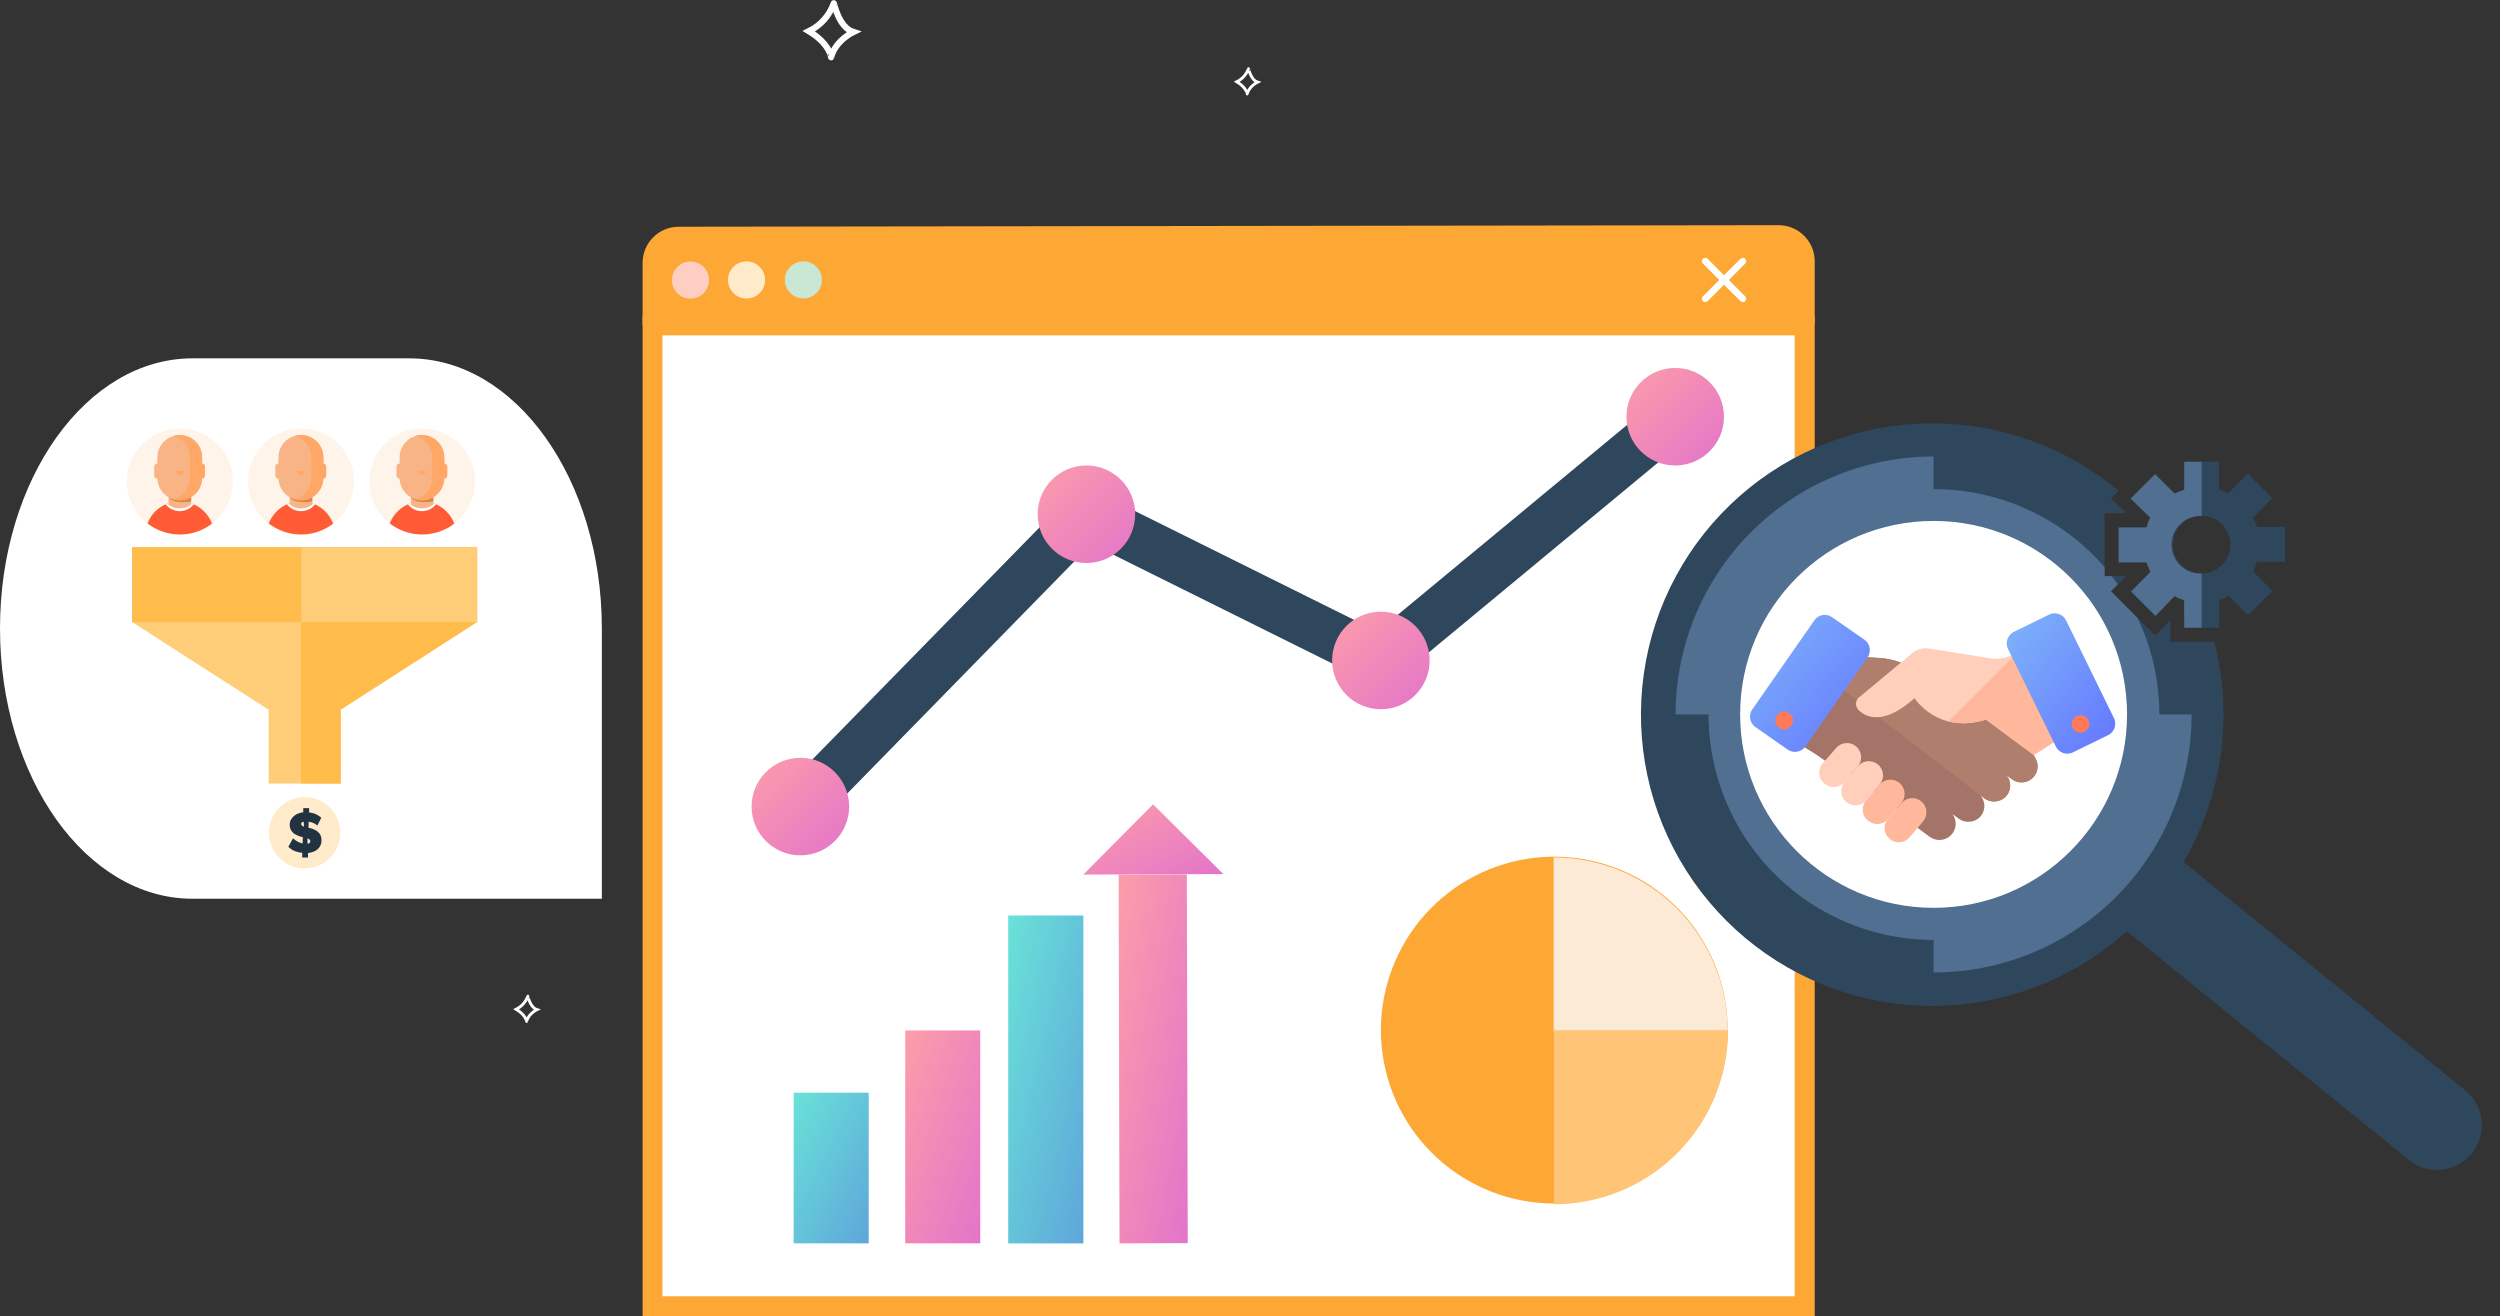 <svg width="11469" height="6039" viewBox="0 0 11469 6039" fill="none" xmlns="http://www.w3.org/2000/svg">
<rect x="0" y="0" width="11469" height="6039" fill="#333333" stroke="none"/>
<path d="M2368 4630.04C2393.13 4617.77 2412.31 4596.2 2421.36 4570.03C2421.94 4568.46 2431.36 4621.49 2463.4 4631.7C2463.4 4631.7 2424.86 4649.93 2415.7 4685.99C2415.57 4686.47 2413.35 4657.34 2368 4630.04Z" stroke="white" stroke-width="13.326"/>
<path d="M538 3569.04C563.129 3556.77 582.312 3535.2 591.362 3509.03C591.937 3507.46 601.362 3560.49 633.396 3570.7C633.396 3570.7 594.857 3588.93 585.698 3624.99C585.565 3625.47 583.353 3596.34 538 3569.04Z" stroke="white" stroke-width="13.326"/>
<path d="M5674 375.042C5699.13 362.769 5718.31 341.197 5727.36 315.034C5727.94 313.464 5737.36 366.494 5769.4 376.699C5769.4 376.699 5730.86 394.928 5721.7 430.994C5721.57 431.474 5719.35 402.342 5674 375.042Z" stroke="white" stroke-width="13.326"/>
<path d="M1599 3694.19C1652.65 3667.99 1693.61 3621.93 1712.93 3566.07C1714.16 3562.72 1734.28 3675.94 1802.67 3697.73C1802.67 3697.73 1720.39 3736.65 1700.84 3813.65C1700.55 3814.67 1695.83 3752.48 1599 3694.19Z" stroke="white" stroke-width="28.45"/>
<path d="M3711 143.191C3764.65 116.988 3805.61 70.931 3824.93 15.073C3826.16 11.721 3846.28 124.941 3914.67 146.729C3914.67 146.729 3832.39 185.648 3812.84 262.649C3812.55 263.674 3807.83 201.477 3711 143.191Z" stroke="white" stroke-width="28.45"/>
<path d="M8325.13 1485.16L2948 1492.33V1205.98C2948 1114.56 3021.49 1040.62 3112.91 1040.17L8159.32 1033C8250.74 1033 8325.13 1106.94 8325.13 1198.36V1484.72V1485.16Z" fill="#FDA735"/>
<path d="M8279.4 1492.8H2993.7V5992.48H8279.4V1492.8Z" fill="white"/>
<path d="M8278.94 1492.8H5646.62V5992.48H8278.94V1492.8Z" fill="white"/>
<path d="M8278.94 3742.43H5646.62V5992.49H8278.94V3742.43Z" fill="white"/>
<path d="M8324.68 6038.19H2948V1447.09H8325.13V6038.19H8324.68ZM3038.97 5946.77H8233.26V1538.5H3038.97V5947.22V5946.77Z" fill="#FDA735"/>
<path d="M8006.48 1187.15C8000.65 1181.32 7990.79 1181.32 7984.52 1187.15L7909.23 1262.44L7833.94 1187.15C7828.12 1181.32 7818.26 1181.32 7811.99 1187.15C7806.16 1192.98 7806.16 1202.84 7811.99 1209.11L7887.27 1284.4L7811.99 1359.68C7806.16 1365.51 7806.16 1375.37 7811.99 1381.64C7817.81 1387.47 7827.67 1387.47 7833.94 1381.64L7909.23 1306.35L7984.52 1381.64C7990.34 1387.47 8000.2 1387.47 8006.48 1381.64C8012.3 1375.81 8012.3 1365.95 8006.48 1359.68L7931.19 1284.4L8006.48 1209.11C8012.3 1203.28 8012.3 1193.42 8006.48 1187.15Z" fill="white"/>
<path d="M3167.62 1370.02C3214.65 1370.02 3252.77 1331.9 3252.77 1284.87C3252.77 1237.85 3214.65 1199.73 3167.62 1199.73C3120.6 1199.73 3082.48 1237.85 3082.48 1284.87C3082.48 1331.9 3120.6 1370.02 3167.62 1370.02Z" fill="#FFCEC2"/>
<path d="M3424.76 1369.54C3471.79 1369.54 3509.91 1331.42 3509.91 1284.4C3509.91 1237.37 3471.79 1199.25 3424.76 1199.25C3377.74 1199.25 3339.62 1237.37 3339.62 1284.4C3339.62 1331.42 3377.74 1369.54 3424.76 1369.54Z" fill="#FFEBC9"/>
<path d="M3685.58 1369.11C3732.61 1369.11 3770.73 1330.99 3770.73 1283.97C3770.73 1236.94 3732.61 1198.82 3685.58 1198.82C3638.56 1198.82 3600.44 1236.94 3600.44 1283.97C3600.44 1330.99 3638.56 1369.11 3685.58 1369.11Z" fill="#CAE7D3"/>
<path d="M7002.74 1688L3209 1691.97L3213.2 5704.33L7006.94 5700.36L7002.74 1688Z" fill="white"/>
<path d="M3751.64 3778.52L3591.92 3622.19L4961.45 2222.64L6319.65 2897.21L7613.85 1825.61L7756.58 1997.79L6350.24 3162.28L5007.33 2495.08L3751.64 3778.52Z" fill="#2E475D"/>
<path d="M7685.2 2135.45C7808.76 2135.45 7908.92 2035.28 7908.92 1911.72C7908.92 1788.16 7808.76 1688 7685.2 1688C7561.64 1688 7461.48 1788.16 7461.48 1911.72C7461.48 2035.28 7561.64 2135.45 7685.2 2135.45Z" fill="url(#paint0_linear_1070_765)"/>
<path d="M6334.95 3253.63C6458.51 3253.63 6558.67 3153.46 6558.67 3029.9C6558.67 2906.34 6458.51 2806.18 6334.95 2806.18C6211.39 2806.18 6111.23 2906.34 6111.23 3029.9C6111.23 3153.46 6211.39 3253.63 6334.95 3253.63Z" fill="url(#paint1_linear_1070_765)"/>
<path d="M4984.05 2582.83C5107.61 2582.83 5207.78 2482.67 5207.78 2359.11C5207.78 2235.55 5107.61 2135.38 4984.05 2135.38C4860.49 2135.38 4760.33 2235.55 4760.33 2359.11C4760.33 2482.67 4860.49 2582.83 4984.05 2582.83Z" fill="url(#paint2_linear_1070_765)"/>
<path d="M3671.72 3924C3795.28 3924 3895.45 3823.83 3895.45 3700.27C3895.45 3576.72 3795.28 3476.55 3671.72 3476.55C3548.16 3476.55 3448 3576.72 3448 3700.27C3448 3823.83 3548.16 3924 3671.72 3924Z" fill="url(#paint3_linear_1070_765)"/>
<path d="M4497 5703.97H4411.08H4324.61H4238.68H4152.76V5459.79V5215.61V4971.43V4727.25H4238.68H4324.61H4411.08H4497V4971.43V5215.61V5459.79V5703.97Z" fill="url(#paint4_linear_1070_765)"/>
<path d="M3985.24 5703.99H3899.32H3812.85H3726.92H3641V5531.05V5358.11V5185.72V5012.78H3726.92H3812.85H3899.32H3985.24V5185.72V5358.11V5531.05V5703.99Z" fill="url(#paint5_linear_1070_765)"/>
<path d="M4970.08 5704.22H4883.62H4797.69H4711.77H4625.3V5327.89V4952.11V4575.78V4199.99H4711.77H4797.69H4883.62H4970.08V4575.78V4952.11V5327.89V5704.22Z" fill="url(#paint6_linear_1070_765)"/>
<path d="M5135.87 5704L5448.84 5703.02L5444.81 4012L5131.84 4012.66L5135.87 5704Z" fill="url(#paint7_linear_1070_765)"/>
<path d="M5612.02 4009.97L5289.81 3690L4969.84 4012.21L5612.02 4009.97Z" fill="url(#paint8_linear_1070_765)"/>
<path d="M7926.25 4732.33C7924.59 4929.58 7849.72 5119.17 7716.17 5264.33C7582.62 5409.5 7399.91 5499.87 7203.49 5517.93C7007.06 5535.99 6810.94 5480.45 6653.16 5362.07C6495.37 5243.7 6387.19 5070.93 6349.59 4877.3C6311.99 4683.66 6347.66 4482.97 6449.67 4314.15C6551.69 4145.32 6712.78 4020.42 6901.68 3963.65C7090.59 3906.89 7293.85 3922.33 7472.02 4006.96C7650.19 4091.59 7790.57 4239.39 7865.93 4421.68C7906.68 4520.13 7927.2 4625.78 7926.25 4732.33Z" fill="#FDA735"/>
<path d="M7127.55 3933.75V4732.41H7926.21C7926.29 4627.5 7905.68 4523.62 7865.58 4426.68C7825.47 4329.75 7766.64 4241.68 7692.46 4167.5C7618.29 4093.32 7530.21 4034.49 7433.28 3994.39C7336.35 3954.28 7232.46 3933.67 7127.55 3933.75Z" fill="#FCEAD7"/>
<path d="M7128.89 5524.76V4726.11H7927.54C7927.62 4831.01 7907.02 4934.9 7866.91 5031.84C7826.8 5128.77 7767.98 5216.84 7693.8 5291.02C7619.62 5365.2 7531.55 5424.02 7434.62 5464.13C7337.68 5504.24 7233.79 5524.84 7128.89 5524.76Z" fill="#FFC475"/>
<path d="M1877.09 1644H882.94C395.534 1644 0 2198.82 0 2882.89C0 3566.96 394.567 4123 882.94 4123H2761V2882.89C2761 2198.82 2365.47 1644 1878.06 1644" fill="white"/>
<path d="M2187.85 2514.76H606.805V2853.92H2187.85V2514.76Z" fill="#7BC492"/>
<path d="M2187.85 2854.04L1562.91 3255.47V3594.45H1232.47V3256.02L606.805 2854.04L685.966 2660.13L1232.47 2773.24V2666.3H1562.91V2773.06L2108.87 2660.13L2187.85 2854.04Z" fill="#FFCD78"/>
<path d="M2187.85 2509.64H606.805V2853.88H2187.85V2509.64Z" fill="#FFBC4B"/>
<mask id="mask0_1070_765" style="mask-type:luminance" maskUnits="userSpaceOnUse" x="1380" y="2458" width="965" height="1304">
<path d="M2344.39 2458.28H1380.84V3761.36H2344.39V2458.28Z" fill="white"/>
</mask>
<g mask="url(#mask0_1070_765)">
<path d="M2187.87 2854.05L1562.94 3255.49V3594.47H1232.49V3256.03L606.828 2854.05L685.989 2660.14L1232.49 2773.26V2666.32H1562.94V2773.08L2108.89 2660.14L2187.87 2854.05Z" fill="#FFBC4B"/>
</g>
<mask id="mask1_1070_765" style="mask-type:luminance" maskUnits="userSpaceOnUse" x="1382" y="2274" width="1027" height="846">
<path d="M2408.46 2274.77H1382.09V3119.04H2408.46V2274.77Z" fill="white"/>
</mask>
<g mask="url(#mask1_1070_765)">
<path d="M2190.24 2510.93H606.836V2853.91H2190.24V2510.93Z" fill="#FFCD78"/>
</g>
<path d="M825.229 2451.88C959.497 2451.88 1068.34 2343.04 1068.34 2208.77C1068.34 2074.51 959.497 1965.66 825.229 1965.66C690.962 1965.66 582.117 2074.51 582.117 2208.77C582.117 2343.04 690.962 2451.88 825.229 2451.88Z" fill="#FEF4EA"/>
<mask id="mask2_1070_765" style="mask-type:luminance" maskUnits="userSpaceOnUse" x="582" y="1965" width="487" height="487">
<path d="M825.253 2451.9C959.52 2451.9 1068.36 2343.05 1068.36 2208.78C1068.36 2074.52 959.52 1965.67 825.253 1965.67C690.986 1965.67 582.141 2074.52 582.141 2208.78C582.141 2343.05 690.986 2451.9 825.253 2451.9Z" fill="white"/>
</mask>
<g mask="url(#mask2_1070_765)">
<path d="M877.008 2268.09H773.336V2337.63H877.008V2268.09Z" fill="#F9B485"/>
<path opacity="0.65" d="M877.019 2300.96C866.379 2303.03 855.529 2303.82 844.701 2303.32C826.545 2304.59 782.607 2305.13 766.992 2270.82V2268.09H877.019V2300.96Z" fill="#CC6D29"/>
<path d="M824.538 1995.74C797.283 1995.74 771.144 2006.57 751.872 2025.84C732.6 2045.11 721.773 2071.25 721.773 2098.5V2192.19C721.773 2205.68 724.433 2219.03 729.599 2231.49C734.766 2243.95 742.338 2255.26 751.883 2264.79C761.428 2274.32 772.758 2281.87 785.225 2287.02C797.692 2292.16 811.051 2294.8 824.538 2294.77C838.009 2294.77 851.349 2292.12 863.795 2286.96C876.24 2281.81 887.549 2274.25 897.075 2264.73C906.601 2255.2 914.157 2243.89 919.312 2231.45C924.467 2219 927.121 2205.66 927.121 2192.19V2098.5C927.121 2071.28 916.319 2045.17 897.086 2025.9C877.853 2006.63 851.761 1995.79 824.538 1995.74Z" fill="#F9B485"/>
<path d="M806.039 2160.14C806.039 2165.2 808.048 2170.05 811.623 2173.62C815.198 2177.2 820.047 2179.21 825.103 2179.21C830.159 2179.21 835.008 2177.2 838.583 2173.62C842.159 2170.05 844.167 2165.2 844.167 2160.14H806.039Z" fill="#FFA766"/>
<path d="M824.334 1995.61C814.948 1995.67 805.611 1996.96 796.555 1999.42C818.086 2005.48 837.048 2018.4 850.552 2036.23C864.057 2054.07 871.363 2075.82 871.358 2098.19V2192.24C871.363 2214.61 864.057 2236.36 850.552 2254.19C837.048 2272.02 818.086 2284.95 796.555 2291.01C805.591 2293.57 814.941 2294.85 824.334 2294.82C851.557 2294.82 877.668 2284.02 896.935 2264.79C916.202 2245.55 927.05 2219.46 927.098 2192.24V2098.19C927.05 2070.96 916.202 2044.87 896.935 2025.64C877.668 2006.41 851.557 1995.61 824.334 1995.61Z" fill="#FFA766"/>
<path d="M721.205 2126.39H721.023C713.503 2126.39 707.406 2132.48 707.406 2140V2182.31C707.406 2189.83 713.503 2195.93 721.023 2195.93H721.205C728.726 2195.93 734.822 2189.83 734.822 2182.31V2140C734.822 2132.48 728.726 2126.39 721.205 2126.39Z" fill="#F9B485"/>
<path d="M927.127 2126.39H926.945C919.425 2126.39 913.328 2132.48 913.328 2140V2182.31C913.328 2189.83 919.425 2195.93 926.945 2195.93H927.127C934.647 2195.93 940.744 2189.83 940.744 2182.31V2140C940.744 2132.48 934.647 2126.39 927.127 2126.39Z" fill="#FFA766"/>
<path d="M880.095 2309.95C864.888 2323.9 844.998 2331.65 824.356 2331.65C803.714 2331.65 783.823 2323.9 768.616 2309.95C738.418 2321.32 712.405 2341.62 694.044 2368.16C675.684 2394.69 665.849 2426.2 665.852 2458.46V2536.9H983.041V2458.65C983.041 2426.33 973.187 2394.78 954.793 2368.22C936.4 2341.65 910.342 2321.32 880.095 2309.95Z" fill="#FF5C35"/>
<path d="M824.347 2344.99C836.793 2344.97 849.074 2342.14 860.268 2336.7C871.463 2331.26 881.28 2323.35 888.983 2313.58L880.087 2309.95C864.88 2323.9 844.989 2331.65 824.347 2331.65C803.705 2331.65 783.815 2323.9 768.607 2309.95L759.711 2313.58C767.405 2323.36 777.221 2331.27 788.417 2336.71C799.613 2342.16 811.899 2344.98 824.347 2344.99Z" fill="white"/>
</g>
<path d="M1380.98 2451.88C1515.25 2451.88 1624.09 2343.04 1624.09 2208.77C1624.09 2074.51 1515.25 1965.66 1380.98 1965.66C1246.71 1965.66 1137.87 2074.51 1137.87 2208.77C1137.87 2343.04 1246.71 2451.88 1380.98 2451.88Z" fill="#FEF4EA"/>
<mask id="mask3_1070_765" style="mask-type:luminance" maskUnits="userSpaceOnUse" x="1137" y="1965" width="488" height="487">
<path d="M1380.97 2451.9C1515.24 2451.9 1624.08 2343.05 1624.08 2208.78C1624.08 2074.52 1515.24 1965.67 1380.97 1965.67C1246.7 1965.67 1137.86 2074.52 1137.86 2208.78C1137.86 2343.05 1246.7 2451.9 1380.97 2451.9Z" fill="white"/>
</mask>
<g mask="url(#mask3_1070_765)">
<path d="M1432.7 2268.09H1329.03V2337.63H1432.7V2268.09Z" fill="#F9B485"/>
<path opacity="0.65" d="M1432.71 2300.96C1422.07 2303.02 1411.22 2303.81 1400.39 2303.32C1382.23 2304.59 1338.29 2305.13 1322.68 2270.82V2268.09H1432.71V2300.96Z" fill="#CC6D29"/>
<path d="M1380.97 1995.74C1367.41 1995.65 1353.97 1998.23 1341.42 2003.35C1328.87 2008.48 1317.45 2016.03 1307.83 2025.58C1298.21 2035.13 1290.58 2046.5 1285.37 2059.01C1280.16 2071.53 1277.48 2084.95 1277.48 2098.51V2192.19C1277.48 2205.74 1280.16 2219.15 1285.37 2231.66C1290.58 2244.16 1298.22 2255.51 1307.84 2265.05C1317.46 2274.59 1328.88 2282.13 1341.43 2287.23C1353.98 2292.33 1367.42 2294.89 1380.97 2294.77C1408.17 2294.77 1434.27 2283.97 1453.5 2264.73C1472.74 2245.49 1483.55 2219.4 1483.55 2192.19V2098.51C1483.55 2071.28 1472.75 2045.17 1453.52 2025.9C1434.28 2006.64 1408.19 1995.79 1380.97 1995.74Z" fill="#F9B485"/>
<path d="M1361.73 2160.14C1361.73 2165.2 1363.74 2170.05 1367.31 2173.62C1370.89 2177.2 1375.73 2179.21 1380.79 2179.21C1385.85 2179.21 1390.7 2177.2 1394.27 2173.62C1397.85 2170.05 1399.85 2165.2 1399.85 2160.14H1361.73Z" fill="#FFA766"/>
<path d="M1380.95 1995.61C1371.57 1995.67 1362.23 1996.96 1353.17 1999.42C1374.69 2005.5 1393.63 2018.44 1407.13 2036.26C1420.63 2054.09 1427.95 2075.83 1427.98 2098.19V2192.24C1427.95 2214.6 1420.63 2236.34 1407.13 2254.16C1393.63 2271.99 1374.69 2284.92 1353.17 2291.01C1362.21 2293.57 1371.56 2294.85 1380.95 2294.82C1408.16 2294.82 1434.25 2284.01 1453.49 2264.77C1472.73 2245.54 1483.53 2219.44 1483.53 2192.24V2098.19C1483.53 2070.98 1472.73 2044.89 1453.49 2025.65C1434.25 2006.41 1408.16 1995.61 1380.95 1995.61Z" fill="#FFA766"/>
<path d="M1276.94 2126.39H1276.76C1269.24 2126.39 1263.14 2132.48 1263.14 2140V2182.31C1263.14 2189.83 1269.24 2195.93 1276.76 2195.93H1276.94C1284.46 2195.93 1290.56 2189.83 1290.56 2182.31V2140C1290.56 2132.48 1284.46 2126.39 1276.94 2126.39Z" fill="#F9B485"/>
<path d="M1482.84 2126.39H1482.66C1475.14 2126.39 1469.04 2132.48 1469.04 2140V2182.31C1469.04 2189.83 1475.14 2195.93 1482.66 2195.93H1482.84C1490.36 2195.93 1496.46 2189.83 1496.46 2182.31V2140C1496.46 2132.48 1490.36 2126.39 1482.84 2126.39Z" fill="#FFA766"/>
<path d="M1435.44 2309.95C1420.61 2323.7 1401.2 2331.46 1380.97 2331.73C1360.36 2331.67 1340.5 2323.97 1325.23 2310.13C1295.01 2321.45 1268.96 2341.75 1250.6 2368.3C1232.23 2394.84 1222.42 2426.37 1222.47 2458.65V2537.08H1538.75V2458.65C1538.75 2426.28 1528.85 2394.69 1510.39 2368.11C1491.92 2341.54 1465.77 2321.24 1435.44 2309.95Z" fill="#FF5C35"/>
<path d="M1380.96 2344.99C1393.41 2344.96 1405.68 2342.12 1416.88 2336.68C1428.07 2331.24 1437.89 2323.34 1445.6 2313.58L1436.52 2309.95C1421.41 2323.95 1401.57 2331.74 1380.96 2331.73C1360.35 2331.67 1340.49 2323.97 1325.22 2310.13L1316.33 2313.76C1324.04 2323.51 1333.86 2331.39 1345.06 2336.8C1356.25 2342.21 1368.53 2345.01 1380.96 2344.99Z" fill="white"/>
</g>
<path d="M1936.77 2451.88C2071.04 2451.88 2179.88 2343.04 2179.88 2208.77C2179.88 2074.51 2071.04 1965.66 1936.77 1965.66C1802.5 1965.66 1693.66 2074.51 1693.66 2208.77C1693.66 2343.04 1802.5 2451.88 1936.77 2451.88Z" fill="#FEF4EA"/>
<mask id="mask4_1070_765" style="mask-type:luminance" maskUnits="userSpaceOnUse" x="1693" y="1965" width="487" height="487">
<path d="M1936.78 2451.9C2071.04 2451.9 2179.89 2343.05 2179.89 2208.78C2179.89 2074.52 2071.04 1965.67 1936.78 1965.67C1802.51 1965.67 1693.66 2074.52 1693.66 2208.78C1693.66 2343.05 1802.51 2451.9 1936.78 2451.9Z" fill="white"/>
</mask>
<g mask="url(#mask4_1070_765)">
<path d="M1988.51 2268.22H1884.84V2337.76H1988.51V2268.22Z" fill="#F9B485"/>
<path opacity="0.65" d="M1988.34 2301.09C1977.7 2303.16 1966.85 2303.95 1956.02 2303.45C1937.86 2304.72 1894.11 2305.26 1878.49 2270.95V2268.22H1987.43L1988.34 2301.09Z" fill="#CC6D29"/>
<path d="M1935.86 1995.89C1908.63 1995.94 1882.54 2006.79 1863.31 2026.06C1844.08 2045.32 1833.27 2071.44 1833.27 2098.66V2192.35C1833.27 2205.82 1835.93 2219.16 1841.08 2231.6C1846.24 2244.05 1853.79 2255.36 1863.32 2264.88C1882.56 2284.12 1908.65 2294.93 1935.86 2294.93C1949.34 2294.95 1962.7 2292.32 1975.17 2287.17C1987.64 2282.03 1998.97 2274.47 2008.51 2264.95C2018.06 2255.42 2025.63 2244.1 2030.79 2231.64C2035.96 2219.19 2038.62 2205.83 2038.62 2192.35V2098.66C2038.62 2071.4 2027.79 2045.27 2008.52 2025.99C1989.25 2006.72 1963.11 1995.89 1935.86 1995.89Z" fill="#F9B485"/>
<path d="M1917.36 2160.14C1917.82 2164.9 1920.04 2169.32 1923.58 2172.53C1927.12 2175.74 1931.73 2177.52 1936.51 2177.52C1941.3 2177.52 1945.91 2175.74 1949.45 2172.53C1952.99 2169.32 1955.21 2164.9 1955.67 2160.14H1917.36Z" fill="#FFA766"/>
<path d="M1935.85 1995.64C1926.31 1995.4 1916.78 1996.44 1907.52 1998.73C1929.02 2004.82 1947.94 2017.76 1961.41 2035.59C1974.88 2053.41 1982.16 2075.15 1982.15 2097.5V2191.55C1982.32 2214.01 1975.11 2235.92 1961.63 2253.89C1948.15 2271.87 1929.14 2284.92 1907.52 2291.04C1916.56 2293.61 1925.91 2294.9 1935.3 2294.85C1962.51 2294.85 1988.6 2284.05 2007.84 2264.81C2027.08 2245.57 2037.89 2219.48 2037.89 2192.27V2098.22C2037.89 2071.11 2027.15 2045.1 2008.03 2025.88C1988.91 2006.65 1962.96 1995.78 1935.85 1995.64Z" fill="#FFA766"/>
<path d="M1832.7 2126.39H1832.52C1825 2126.39 1818.91 2132.48 1818.91 2140V2182.31C1818.91 2189.83 1825 2195.93 1832.52 2195.93H1832.7C1840.23 2195.93 1846.32 2189.83 1846.32 2182.31V2140C1846.32 2132.48 1840.23 2126.39 1832.7 2126.39Z" fill="#F9B485"/>
<path d="M2038.63 2126.39H2038.45C2030.92 2126.39 2024.83 2132.48 2024.83 2140V2182.31C2024.83 2189.83 2030.92 2195.93 2038.45 2195.93H2038.63C2046.15 2195.93 2052.24 2189.83 2052.24 2182.31V2140C2052.24 2132.48 2046.15 2126.39 2038.63 2126.39Z" fill="#FFA766"/>
<path d="M1991.41 2309.95C1976.28 2323.92 1956.45 2331.7 1935.86 2331.73C1915.24 2331.71 1895.37 2324 1880.12 2310.13C1849.89 2321.45 1823.85 2341.75 1805.48 2368.3C1787.11 2394.84 1777.3 2426.37 1777.35 2458.65V2537.08H2094.54V2458.65C2094.55 2426.3 2084.68 2394.73 2066.25 2368.15C2047.82 2341.58 2021.71 2321.27 1991.41 2309.95Z" fill="#FF5C35"/>
<path d="M1935.85 2344.99C1948.29 2344.96 1960.57 2342.12 1971.76 2336.68C1982.95 2331.24 1992.77 2323.34 2000.48 2313.58L1991.41 2309.95C1976.28 2323.92 1956.44 2331.7 1935.85 2331.73C1915.23 2331.71 1895.36 2324 1880.11 2310.13L1871.21 2313.76C1878.91 2323.53 1888.73 2331.42 1899.92 2336.83C1911.12 2342.24 1923.41 2345.03 1935.85 2344.99Z" fill="white"/>
</g>
<path d="M1233.62 3820.56C1233.62 3852.94 1243.22 3884.59 1261.21 3911.51C1279.2 3938.43 1304.77 3959.41 1334.69 3971.79C1364.61 3984.17 1397.52 3987.41 1429.28 3981.08C1461.03 3974.75 1490.2 3959.15 1513.08 3936.25C1535.97 3913.34 1551.54 3884.16 1557.84 3852.4C1564.14 3820.64 1560.88 3787.73 1548.47 3757.83C1536.06 3727.92 1515.06 3702.37 1488.12 3684.4C1461.19 3666.43 1429.53 3656.85 1397.15 3656.88C1375.66 3656.88 1354.39 3661.12 1334.54 3669.34C1314.69 3677.57 1296.65 3689.63 1281.47 3704.83C1266.28 3720.03 1254.23 3738.08 1246.02 3757.93C1237.81 3777.79 1233.6 3799.07 1233.62 3820.56Z" fill="#FFEBC9"/>
<path d="M1456.68 3814.62C1450.41 3809.87 1443.49 3806.05 1436.13 3803.28C1429.23 3800.79 1422.17 3798.71 1415.02 3797.05L1416.15 3769.55C1420.95 3770.37 1425.68 3771.5 1430.32 3772.96C1439.7 3776 1448.41 3780.81 1455.97 3787.13L1473.97 3751.7C1464.48 3743.09 1453.41 3736.4 1441.38 3732C1433.84 3729.52 1426.04 3727.91 1418.14 3727.18V3707.48H1391.21V3726.62C1385.16 3727.15 1379.18 3728.29 1373.36 3730.02C1365.18 3732.53 1357.5 3736.46 1350.68 3741.64C1344.27 3746.62 1338.92 3752.83 1334.95 3759.92C1331.02 3766.97 1329.01 3774.94 1329.14 3783.02C1328.81 3792.44 1331.12 3801.76 1335.8 3809.94C1340.85 3817.95 1347.94 3824.45 1356.35 3828.79C1366.71 3834.4 1377.83 3838.46 1389.37 3840.83L1388.24 3869.18C1383.39 3868.26 1378.65 3866.89 1374.07 3865.07C1363.07 3860.57 1353.02 3854.03 1344.45 3845.79L1322.77 3884.48C1332 3893.76 1343.12 3900.96 1355.36 3905.6C1365.35 3909.26 1375.79 3911.55 1386.39 3912.4V3933.94H1413.04V3913.25C1422.06 3912.53 1430.91 3910.38 1439.25 3906.87C1449.62 3902.74 1458.64 3895.82 1465.33 3886.89C1471.94 3877.28 1475.31 3865.81 1474.96 3854.16C1475.14 3846.3 1473.54 3838.5 1470.29 3831.34C1467.17 3824.75 1462.5 3819.01 1456.68 3814.62ZM1391.64 3791.09C1388.98 3790.02 1386.53 3788.49 1384.41 3786.56C1383.53 3785.75 1382.82 3784.76 1382.33 3783.66C1381.85 3782.57 1381.59 3781.38 1381.58 3780.18C1381.51 3778.98 1381.71 3777.77 1382.15 3776.65C1382.59 3775.52 1383.26 3774.51 1384.13 3773.66C1386.23 3771.83 1388.77 3770.56 1391.5 3769.98H1393.48L1394.47 3792.37L1391.64 3791.09ZM1420.97 3866.48C1419.03 3868.42 1416.57 3869.75 1413.89 3870.31C1412.99 3870.38 1412.09 3870.38 1411.19 3870.31L1410.34 3846.22C1412.14 3846.86 1413.89 3847.62 1415.59 3848.49C1417.78 3849.57 1419.71 3851.12 1421.26 3853.02C1422.69 3854.78 1423.44 3856.99 1423.38 3859.26C1423.54 3861.89 1422.68 3864.48 1420.97 3866.48Z" fill="#213343"/>
<path d="M11339.3 5291.19C11305.1 5333.37 11255.5 5360.24 11201.5 5365.88C11147.5 5371.53 11093.5 5355.5 11051.3 5321.3L9713.8 4237.05C9675.65 4206.12 9651.34 4161.3 9646.23 4112.46C9641.13 4063.61 9655.63 4014.73 9686.56 3976.58L9711.78 3945.47C9742.71 3907.32 9787.53 3883.01 9836.37 3877.9C9885.22 3872.8 9934.1 3887.3 9972.25 3918.23L11309.5 5002.28C11330.5 5019.24 11347.9 5040.2 11360.8 5063.92C11373.7 5087.65 11381.7 5113.69 11384.5 5140.54C11387.3 5167.4 11384.7 5194.53 11376.9 5220.38C11369.2 5246.24 11356.4 5270.3 11339.3 5291.19Z" fill="#2E475D"/>
<path d="M9956.65 2943.9V2845.54L9886.8 2915.07L9684 2712.26L9753.52 2642.74H9655.16V2354.38H9753.52L9684 2285.82L9719.24 2251.22C9474.47 2047.5 9165 1937.88 8846.57 1942.12C8528.15 1946.35 8221.7 2064.16 7982.44 2274.33C7743.18 2484.49 7586.84 2773.18 7541.57 3088.4C7496.31 3403.62 7565.1 3724.64 7735.55 3993.64C7906.01 4262.63 8166.92 4461.92 8471.29 4555.58C8775.65 4649.25 9103.46 4631.15 9395.67 4504.54C9687.87 4377.92 9925.25 4151.12 10065 3865C10204.8 3578.87 10237.9 3252.22 10158.2 2943.9H9956.65Z" fill="#2E475D"/>
<path d="M9683.97 2712.24L9716.01 2680.2C9707.04 2667.71 9697.75 2655.21 9688.14 2643.04H9655.14V2602.03C9614.76 2555.51 9570.37 2512.63 9522.5 2473.87C9324.79 2314.01 9075.14 2232.58 8821.2 2245.12C8567.27 2257.67 8326.85 2363.31 8145.86 2541.87C7964.88 2720.43 7856.01 2959.41 7840.04 3213.15C7824.08 3466.89 7902.14 3717.62 8059.32 3917.46C8216.5 4117.3 8441.78 4252.24 8692.14 4296.51C8942.51 4340.78 9200.4 4291.27 9416.58 4157.45C9632.76 4023.63 9792.07 3814.87 9864.08 3571.04C9936.1 3327.21 9915.78 3065.39 9807 2835.59L9683.97 2712.24Z" fill="#516F90"/>
<mask id="mask5_1070_765" style="mask-type:luminance" maskUnits="userSpaceOnUse" x="7687" y="2094" width="2368" height="2368">
<path d="M8870.52 2094.22C9104.62 2094.22 9333.45 2163.64 9528.09 2293.7C9722.72 2423.77 9874.42 2608.63 9963.99 2824.9C10053.6 3041.18 10077 3279.17 10031.3 3508.76C9985.59 3738.35 9872.84 3949.23 9707.29 4114.74C9541.74 4280.24 9330.82 4392.94 9101.22 4438.57C8871.62 4484.2 8633.64 4460.71 8417.39 4371.09C8201.13 4281.46 8016.31 4129.71 7886.3 3935.04C7756.3 3740.37 7686.94 3511.52 7687 3277.43C7687 3122.02 7717.62 2968.13 7777.1 2824.56C7836.58 2680.99 7923.76 2550.54 8033.67 2440.66C8143.57 2330.79 8274.04 2243.64 8417.63 2184.2C8561.22 2124.75 8715.12 2094.18 8870.52 2094.22Z" fill="white"/>
</mask>
<g mask="url(#mask5_1070_765)">
<path d="M8870.23 1946.28H7539.01V3277.5H8870.23V1946.28Z" fill="#516F90"/>
<path d="M10201.8 3277.4H8870.58V4608.63H10201.8V3277.4Z" fill="#516F90"/>
</g>
<path d="M8870.54 4164.78C9360.68 4164.78 9758.02 3767.44 9758.02 3277.29C9758.02 2787.15 9360.68 2389.81 8870.54 2389.81C8380.39 2389.81 7983.05 2787.15 7983.05 3277.29C7983.05 3767.44 8380.39 4164.78 8870.54 4164.78Z" fill="white"/>
<path d="M10020.7 2879.79H10180.9V2751.63C10196.1 2746.82 10210.7 2740.71 10224.8 2733.37L10313.2 2823.08L10425.4 2710.94L10336 2621.23C10343.3 2607.15 10349.4 2592.47 10354.3 2577.34H10482.4V2417.14H10354.3C10349.4 2402.44 10343.3 2388.18 10336 2374.53L10424.1 2285.78L10312 2173.65L10222.3 2263.04C10208.5 2256.31 10194.3 2250.74 10179.6 2246.37V2118.22H10019.4V2246.37C10004.2 2251.13 9989.4 2257.24 9975.23 2264.64L9885.53 2175.25L9773.39 2287.39L9864.06 2374.53C9857.16 2389.06 9851.58 2404.18 9847.4 2419.71H9719.24V2579.9H9847.4C9852.21 2595.03 9858.32 2609.72 9865.66 2623.8L9776.27 2713.5L9888.41 2825.64L9975.55 2734.97C9989.72 2742.37 10004.5 2748.48 10019.8 2753.23L10020.7 2879.79ZM9968.19 2499.16C9968.12 2473.04 9975.81 2447.49 9990.28 2425.74C10004.7 2403.99 10025.3 2387.02 10049.4 2376.98C10073.6 2366.94 10100.1 2364.28 10125.7 2369.34C10151.4 2374.4 10174.9 2386.94 10193.4 2405.39C10211.9 2423.84 10224.5 2447.36 10229.6 2472.97C10234.7 2498.59 10232.2 2525.14 10222.2 2549.28C10212.2 2573.42 10195.3 2594.06 10173.6 2608.58C10151.8 2623.09 10126.3 2630.84 10100.2 2630.84C10082.9 2630.89 10065.7 2627.51 10049.7 2620.91C10033.7 2614.31 10019.1 2604.62 10006.9 2592.39C9994.61 2580.16 9984.88 2565.63 9978.24 2549.63C9971.6 2533.63 9968.19 2516.48 9968.19 2499.16Z" fill="#2E475D"/>
<path d="M10020.7 2879.79H10100.2V2630.84C10082.3 2631.72 10064.5 2628.97 10047.7 2622.74C10030.9 2616.51 10015.6 2606.94 10002.7 2594.61C9989.72 2582.28 9979.41 2567.45 9972.36 2551.02C9965.32 2534.58 9961.68 2516.88 9961.68 2499C9961.68 2481.12 9965.32 2463.43 9972.36 2446.99C9979.41 2430.55 9989.72 2415.72 10002.7 2403.39C10015.6 2391.06 10030.9 2381.5 10047.7 2375.27C10064.5 2369.04 10082.3 2366.28 10100.2 2367.16V2118.22H10020.7V2246.37C10005.5 2251.13 9990.68 2257.24 9976.52 2264.64L9886.81 2175.25L9774.67 2287.39L9864.06 2374.53C9857.16 2389.06 9851.58 2404.18 9847.4 2419.71H9719.24V2579.9H9847.4C9852.21 2595.03 9858.32 2609.72 9865.66 2623.8L9776.27 2713.5L9888.41 2825.64L9975.55 2734.97C9989.72 2742.37 10004.5 2748.48 10019.8 2753.23L10020.7 2879.79Z" fill="#516F90"/>
<path d="M9336.69 3477.57L9329.96 3463.79L9327.08 3431.76L8758.07 3062.99L8726.03 3042.16L8717.38 3038.96C8686.57 3027.28 8654.15 3020.36 8621.26 3018.45L8530.59 3013.33C8518.74 3012.68 8506.87 3012.68 8495.03 3013.33C8473.13 3014.85 8451.19 3011.23 8430.95 3002.75L8366.87 2975.52L8348.61 2988.34L8197.38 3363.19L8206.03 3383.06L8334.19 3463.15L8374.56 3491.35H8399.87L8793.31 3772.33L8797.15 3797.96L8851.62 3838.33C8866.26 3849.34 8884.4 3854.66 8902.67 3853.31C8920.93 3851.95 8938.09 3844.01 8950.94 3830.96C8963.19 3818.28 8970.55 3801.67 8971.72 3784.08C8972.9 3766.48 8967.8 3749.04 8957.35 3734.85L8984.9 3755.35C8999.95 3766.46 9018.58 3771.63 9037.2 3769.85C9055.83 3768.08 9073.14 3759.49 9085.83 3745.74C9097.27 3732.34 9103.55 3715.3 9103.55 3697.68C9103.55 3680.06 9097.27 3663.02 9085.83 3649.62L9101.2 3660.84C9115.49 3672.15 9133.4 3677.9 9151.61 3677.02C9169.81 3676.14 9187.08 3668.68 9200.21 3656.03C9213.33 3642.95 9221.07 3625.43 9221.9 3606.92C9222.73 3588.41 9216.59 3570.27 9204.69 3556.07L9227.76 3573.05C9241.3 3583.97 9258.26 3589.74 9275.65 3589.36C9293.04 3588.97 9309.73 3582.45 9322.77 3570.94C9335.81 3559.43 9344.36 3543.68 9346.91 3526.48C9349.46 3509.28 9345.84 3491.72 9336.69 3476.93V3477.57Z" fill="#A37467"/>
<path d="M9086.8 3649.94L9102.18 3661.16C9116.43 3672.17 9134.16 3677.71 9152.15 3676.77C9170.13 3675.83 9187.19 3668.47 9200.21 3656.03C9213.34 3642.95 9221.08 3625.43 9221.91 3606.92C9222.74 3588.41 9216.6 3570.27 9204.7 3556.07L9227.77 3573.05C9241.31 3583.97 9258.27 3589.74 9275.66 3589.36C9293.05 3588.97 9309.74 3582.45 9322.78 3570.94C9335.82 3559.43 9344.37 3543.68 9346.92 3526.48C9349.47 3509.28 9345.85 3491.72 9336.7 3476.93L9329.97 3463.79L9327.09 3431.76L8758.08 3062.99L8726.04 3042.16L8717.39 3038.96C8686.58 3027.28 8654.16 3020.36 8621.27 3018.45L8530.6 3013.33C8518.75 3012.68 8506.88 3012.68 8495.04 3013.33C8473.14 3014.85 8451.2 3011.23 8430.96 3002.75L8366.88 2975.52L8348.62 2988.34L8319.46 3060.1L9086.8 3649.94Z" fill="#AF7E6D"/>
<path d="M8369.46 3594.61C8362.73 3589.17 8357.18 3582.42 8353.13 3574.77C8349.08 3567.13 8346.63 3558.74 8345.91 3550.12C8345.19 3541.49 8346.23 3532.82 8348.95 3524.6C8351.68 3516.39 8356.04 3508.82 8361.77 3502.34L8422.97 3431.85C8434.18 3418.64 8450.19 3410.42 8467.46 3409.01C8484.74 3407.6 8501.87 3413.11 8515.08 3424.32C8528.29 3435.54 8536.51 3451.55 8537.92 3468.82C8539.33 3486.09 8533.82 3503.22 8522.61 3516.44L8461.41 3588.2C8455.88 3594.79 8449.08 3600.2 8441.42 3604.1C8433.75 3608 8425.38 3610.32 8416.8 3610.92C8408.22 3611.52 8399.6 3610.38 8391.47 3607.58C8383.34 3604.78 8375.85 3600.37 8369.46 3594.61Z" fill="#FFCFBC"/>
<path d="M8469.72 3679.12C8456.51 3667.88 8448.29 3651.86 8446.85 3634.57C8445.41 3617.28 8450.87 3600.13 8462.03 3586.85L8523.23 3515.08C8528.78 3508.52 8535.57 3503.11 8543.22 3499.18C8550.86 3495.24 8559.2 3492.84 8567.77 3492.13C8576.34 3491.41 8584.96 3492.4 8593.15 3495.01C8601.34 3497.63 8608.94 3501.84 8615.5 3507.39C8622.06 3512.95 8627.47 3519.74 8631.41 3527.38C8635.35 3535.03 8637.74 3543.37 8638.45 3551.94C8639.17 3560.51 8638.19 3569.13 8635.57 3577.32C8632.95 3585.51 8628.74 3593.1 8623.19 3599.67L8561.99 3671.43C8556.55 3678.16 8549.8 3683.72 8542.16 3687.76C8534.51 3691.81 8526.12 3694.27 8517.5 3694.99C8508.88 3695.71 8500.2 3694.67 8491.99 3691.94C8483.78 3689.22 8476.2 3684.86 8469.72 3679.12Z" fill="#FFCFBC"/>
<path d="M8568.71 3763.84C8562.01 3758.38 8556.48 3751.61 8552.46 3743.96C8548.44 3736.3 8546.02 3727.9 8545.33 3719.28C8544.64 3710.66 8545.7 3701.99 8548.46 3693.79C8551.21 3685.59 8555.59 3678.03 8561.34 3671.57L8622.54 3599.81C8628.09 3593.26 8634.88 3587.88 8642.51 3583.96C8650.15 3580.04 8658.48 3577.66 8667.03 3576.96C8675.59 3576.26 8684.2 3577.26 8692.37 3579.88C8700.54 3582.51 8708.11 3586.72 8714.65 3592.28C8721.19 3597.83 8726.58 3604.62 8730.5 3612.25C8734.42 3619.89 8736.79 3628.22 8737.49 3636.77C8738.19 3645.33 8737.2 3653.93 8734.57 3662.1C8731.94 3670.27 8727.73 3677.85 8722.18 3684.39L8661.95 3756.16C8656.5 3763.03 8649.7 3768.71 8641.97 3772.85C8634.24 3776.99 8625.74 3779.49 8617 3780.21C8608.26 3780.93 8599.46 3779.85 8591.16 3777.04C8582.85 3774.22 8575.21 3769.73 8568.71 3763.84Z" fill="#FFB89B"/>
<path d="M8668.64 3848.22C8661.98 3842.71 8656.51 3835.91 8652.55 3828.22C8648.59 3820.54 8646.22 3812.14 8645.59 3803.52C8644.96 3794.9 8646.08 3786.24 8648.89 3778.06C8651.69 3769.89 8656.12 3762.36 8661.91 3755.95L8723.11 3684.18C8728.66 3677.68 8735.44 3672.33 8743.06 3668.45C8750.68 3664.57 8758.99 3662.23 8767.51 3661.56C8776.03 3660.89 8784.61 3661.91 8792.74 3664.55C8800.87 3667.2 8808.4 3671.42 8814.9 3676.97C8821.4 3682.52 8826.74 3689.3 8830.62 3696.92C8834.5 3704.54 8836.84 3712.85 8837.51 3721.37C8838.18 3729.9 8837.17 3738.47 8834.52 3746.6C8831.88 3754.73 8827.66 3762.26 8822.11 3768.76L8761.23 3840.53C8755.79 3847.3 8749.02 3852.9 8741.35 3856.98C8733.67 3861.06 8725.25 3863.53 8716.59 3864.25C8707.93 3864.97 8699.21 3863.92 8690.97 3861.16C8682.72 3858.41 8675.13 3854 8668.64 3848.22Z" fill="#FFB89B"/>
<path d="M9334.77 2989.32L9310.74 2976.51L9214.62 3011.75C9188.12 3021.52 9159.56 3024.38 9131.64 3020.08L8850.02 2975.22C8834.37 2972.78 8818.37 2974.1 8803.33 2979.06C8788.29 2984.01 8774.64 2992.47 8763.51 3003.74L8532.83 3195.97C8527.77 3199.18 8523.51 3203.49 8520.36 3208.59C8517.22 3213.69 8515.28 3219.44 8514.7 3225.41C8514.11 3231.37 8514.89 3237.38 8516.98 3243C8519.07 3248.61 8522.4 3253.68 8526.74 3257.81C8565.19 3294.33 8644.33 3326.05 8783.06 3203.02C8783.06 3203.02 8889.75 3370.91 9111.14 3301.06L9329.96 3463.82L9467.73 3375.39L9474.46 3360.65L9334.77 2989.32Z" fill="#FFCFBC"/>
<path d="M9334.79 2989.32L9310.76 2976.5L9249.25 2999.25L9201.19 3047.31L8938.47 3310.03C8995.55 3323.18 9055.18 3319.96 9110.52 3300.74L9329.99 3463.82L9467.75 3375.39L9474.48 3360.65L9334.79 2989.32Z" fill="#FFB89B"/>
<path d="M9235.79 2900.24L9403.68 2817.9C9418.09 2812.06 9434.22 2812.15 9448.56 2818.15C9462.9 2824.15 9474.29 2835.58 9480.25 2849.94L9696.52 3291.43C9704.04 3304.92 9705.93 3320.83 9701.79 3335.71C9697.66 3350.58 9687.81 3363.23 9674.41 3370.89L9506.2 3453.23C9499.07 3456.16 9491.43 3457.66 9483.72 3457.64C9476.01 3457.61 9468.38 3456.07 9461.27 3453.09C9454.16 3450.12 9447.7 3445.77 9442.27 3440.29C9436.84 3434.82 9432.55 3428.33 9429.63 3421.19L9213.37 2980.01C9205.94 2966.42 9204.13 2950.46 9208.32 2935.55C9212.51 2920.64 9222.37 2907.97 9235.79 2900.24Z" fill="url(#paint9_linear_1070_765)"/>
<path d="M9526.98 3284.71C9534.15 3281.22 9542.2 3279.94 9550.1 3281.03C9558 3282.11 9565.4 3285.51 9571.37 3290.8C9577.34 3296.08 9581.62 3303.02 9583.65 3310.73C9585.68 3318.44 9585.39 3326.58 9582.8 3334.13C9580.21 3341.67 9575.44 3348.28 9569.1 3353.11C9562.76 3357.95 9555.13 3360.8 9547.17 3361.31C9539.21 3361.82 9531.28 3359.95 9524.38 3355.96C9517.48 3351.96 9511.92 3346.01 9508.4 3338.85C9503.74 3329.2 9503.08 3318.1 9506.56 3307.96C9510.03 3297.82 9517.37 3289.47 9526.98 3284.71Z" fill="#FF7A59"/>
<path d="M8401.81 2829.38L8555.59 2936.39C8567.79 2945.94 8575.71 2959.92 8577.63 2975.29C8579.55 2990.65 8575.31 3006.16 8565.85 3018.41L8284.22 3421.78C8276.02 3434.91 8262.97 3444.26 8247.91 3447.8C8232.84 3451.34 8216.99 3448.79 8203.8 3440.69L8050.34 3333.68C8038.24 3324.04 8030.44 3310.01 8028.64 3294.65C8026.84 3279.28 8031.18 3263.83 8040.72 3251.66L8321.71 2848.6C8329.79 2835.45 8342.77 2826.03 8357.78 2822.43C8372.8 2818.83 8388.63 2821.33 8401.81 2829.38Z" fill="url(#paint10_linear_1070_765)"/>
<path d="M8207.97 3271.49C8214.62 3276.06 8219.76 3282.49 8222.75 3289.98C8225.73 3297.47 8226.42 3305.67 8224.74 3313.56C8223.05 3321.44 8219.06 3328.64 8213.27 3334.26C8207.48 3339.87 8200.16 3343.63 8192.23 3345.07C8184.29 3346.52 8176.11 3345.57 8168.72 3342.36C8161.33 3339.14 8155.06 3333.8 8150.7 3327.02C8146.35 3320.23 8144.11 3312.31 8144.27 3304.25C8144.42 3296.19 8146.97 3288.36 8151.59 3281.75C8157.73 3272.94 8167.11 3266.93 8177.67 3265.01C8188.23 3263.09 8199.12 3265.42 8207.97 3271.49Z" fill="#FF7A59"/>
<defs>
<linearGradient id="paint0_linear_1070_765" x1="7462.08" y1="1688" x2="7908.38" y2="2136.13" gradientUnits="userSpaceOnUse">
<stop stop-color="#FD9DA9"/>
<stop offset="1" stop-color="#E374CA"/>
</linearGradient>
<linearGradient id="paint1_linear_1070_765" x1="6111.83" y1="2806.18" x2="6558.13" y2="3254.31" gradientUnits="userSpaceOnUse">
<stop stop-color="#FD9DA9"/>
<stop offset="1" stop-color="#E374CA"/>
</linearGradient>
<linearGradient id="paint2_linear_1070_765" x1="4760.93" y1="2135.38" x2="5207.23" y2="2583.51" gradientUnits="userSpaceOnUse">
<stop stop-color="#FD9DA9"/>
<stop offset="1" stop-color="#E374CA"/>
</linearGradient>
<linearGradient id="paint3_linear_1070_765" x1="3448.6" y1="3476.55" x2="3894.9" y2="3924.68" gradientUnits="userSpaceOnUse">
<stop stop-color="#FD9DA9"/>
<stop offset="1" stop-color="#E374CA"/>
</linearGradient>
<linearGradient id="paint4_linear_1070_765" x1="4153.22" y1="4727.25" x2="4766.01" y2="4944.12" gradientUnits="userSpaceOnUse">
<stop stop-color="#FD9DA9"/>
<stop offset="1" stop-color="#E374CA"/>
</linearGradient>
<linearGradient id="paint5_linear_1070_765" x1="3641.46" y1="5012.78" x2="4193.06" y2="5288.62" gradientUnits="userSpaceOnUse">
<stop stop-color="#69E2D8"/>
<stop offset="1" stop-color="#5EA6DA"/>
</linearGradient>
<linearGradient id="paint6_linear_1070_765" x1="4625.76" y1="4199.99" x2="5281.65" y2="4350.94" gradientUnits="userSpaceOnUse">
<stop stop-color="#69E2D8"/>
<stop offset="1" stop-color="#5EA6DA"/>
</linearGradient>
<linearGradient id="paint7_linear_1070_765" x1="5132.27" y1="4012" x2="5745.54" y2="4127.37" gradientUnits="userSpaceOnUse">
<stop stop-color="#FD9DA9"/>
<stop offset="1" stop-color="#E374CA"/>
</linearGradient>
<linearGradient id="paint8_linear_1070_765" x1="4970.71" y1="3690" x2="5227.72" y2="4204.34" gradientUnits="userSpaceOnUse">
<stop stop-color="#FD9DA9"/>
<stop offset="1" stop-color="#E374CA"/>
</linearGradient>
<linearGradient id="paint9_linear_1070_765" x1="9206.78" y1="2813.59" x2="9829.09" y2="3296.58" gradientUnits="userSpaceOnUse">
<stop stop-color="#7EB5F9"/>
<stop offset="1" stop-color="#6475FF"/>
</linearGradient>
<linearGradient id="paint10_linear_1070_765" x1="8028.98" y1="2820.82" x2="8650.68" y2="3366.91" gradientUnits="userSpaceOnUse">
<stop stop-color="#7EB5F9"/>
<stop offset="1" stop-color="#6475FF"/>
</linearGradient>
</defs>
</svg>
